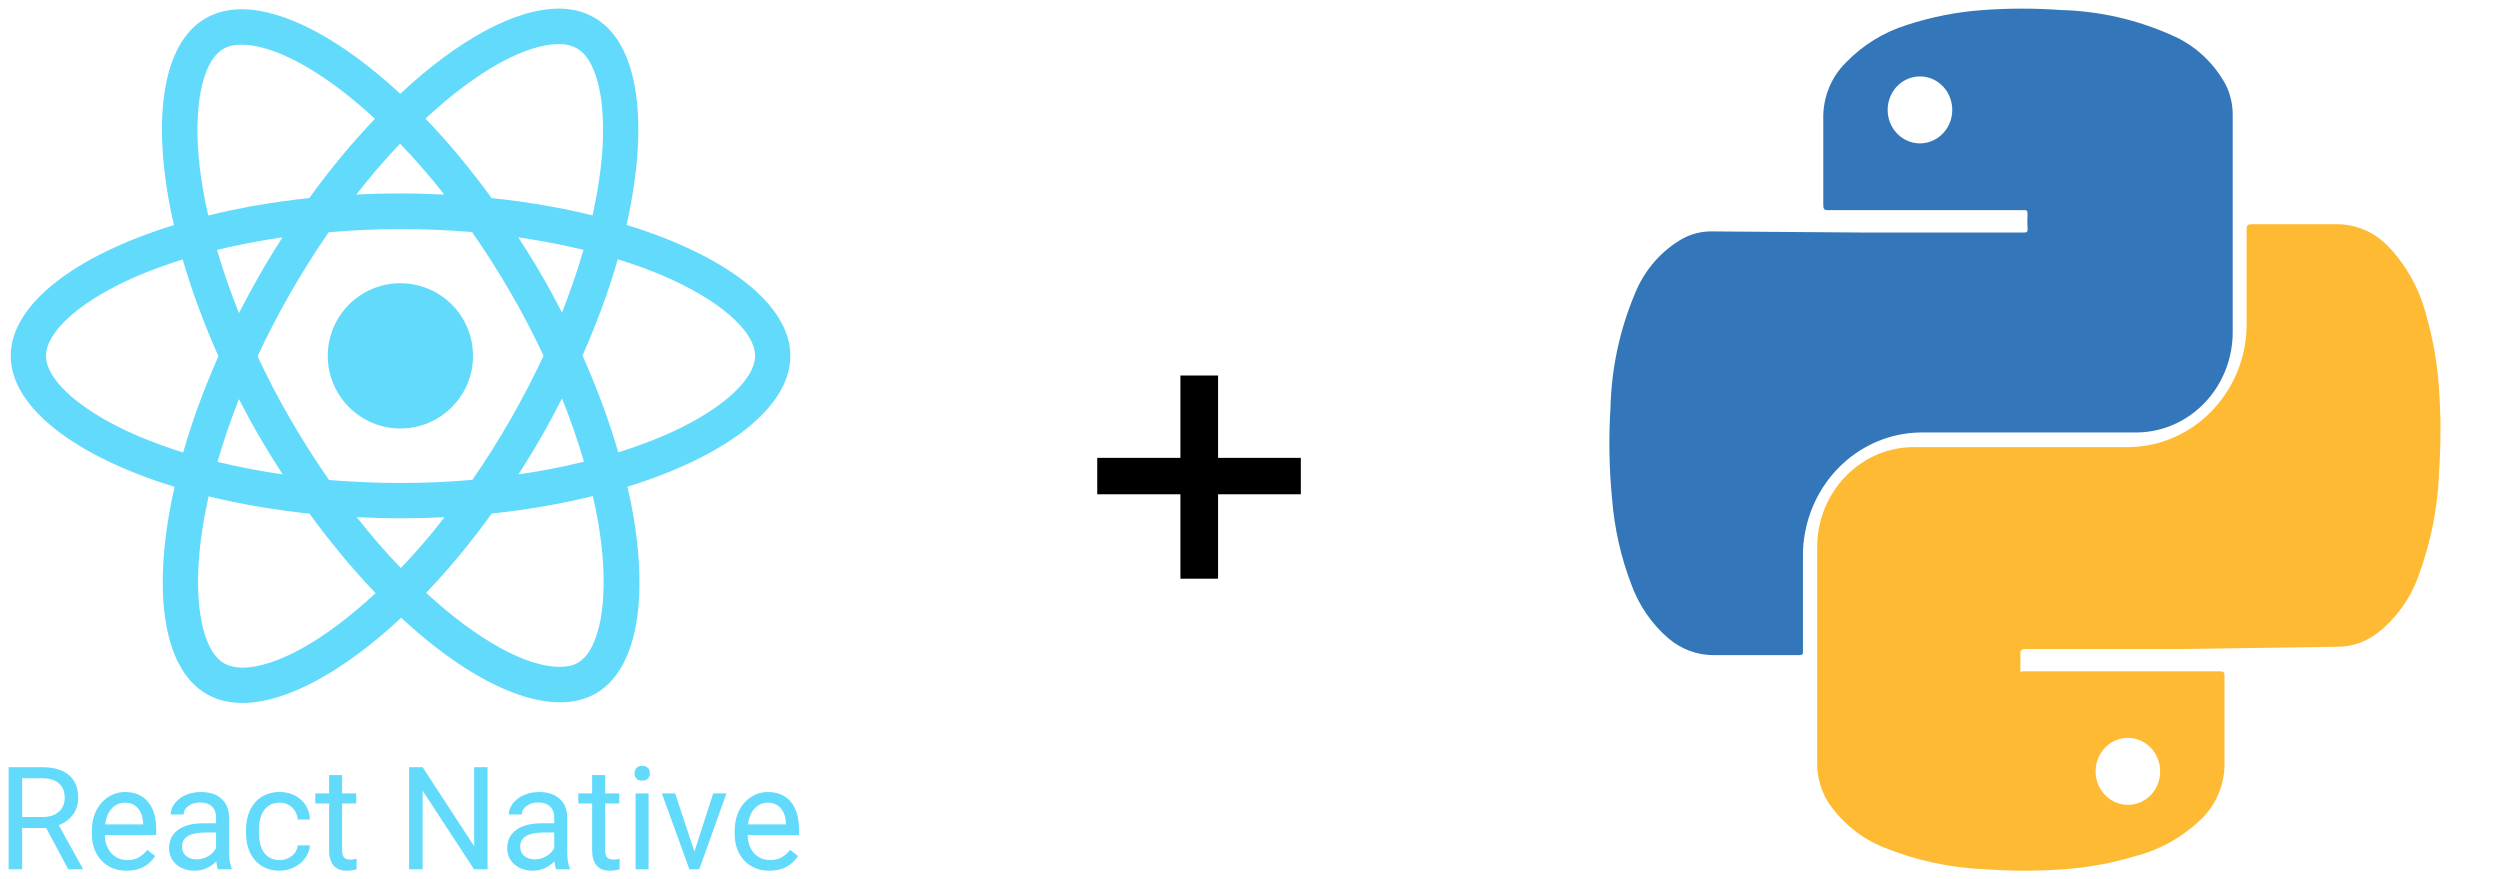 <svg width="145" height="51" viewBox="0 0 145 51" fill="none" xmlns="http://www.w3.org/2000/svg">
<path d="M34.56 40.218C37.15 38.724 37.731 34.07 36.394 28.226C42.109 26.465 45.842 23.626 45.842 20.64C45.842 17.654 42.091 14.806 36.339 13.045C37.666 7.183 37.076 2.519 34.477 1.025C33.88 0.677 33.183 0.502 32.422 0.5C32.42 0.5 32.418 0.5 32.417 0.5C32.415 0.5 32.414 0.5 32.413 0.5C29.879 0.504 26.565 2.31 23.214 5.441C19.858 2.325 16.54 0.537 14.006 0.537C13.231 0.537 12.531 0.712 11.922 1.062C9.332 2.556 8.752 7.21 10.088 13.054C4.355 14.824 0.622 17.654 0.622 20.64C0.622 23.626 4.373 26.475 10.125 28.235C8.798 34.097 9.388 38.761 11.987 40.254C12.586 40.605 13.287 40.77 14.061 40.77C16.596 40.77 19.914 38.964 23.269 35.83C26.624 38.946 29.943 40.734 32.477 40.734C33.251 40.734 33.952 40.568 34.56 40.218ZM35.832 15.036C36.745 15.321 37.611 15.635 38.422 15.976C41.685 17.368 43.796 19.193 43.796 20.64C43.786 22.087 41.676 23.921 38.413 25.304C37.62 25.645 36.754 25.949 35.86 26.235C35.334 24.428 34.643 22.548 33.786 20.621C34.634 18.704 35.316 16.833 35.832 15.036ZM15.065 25.359C15.499 26.097 15.941 26.816 16.393 27.516C15.084 27.323 13.821 27.083 12.613 26.788C12.954 25.599 13.379 24.373 13.858 23.147C14.236 23.884 14.632 24.622 15.065 25.359ZM12.586 14.492C13.793 14.206 15.065 13.957 16.383 13.764C15.932 14.473 15.48 15.202 15.056 15.948C14.632 16.686 14.236 17.423 13.858 18.16C13.374 16.959 12.95 15.735 12.586 14.492ZM14.937 20.668C15.508 19.433 16.153 18.197 16.845 16.99C17.564 15.746 18.301 14.566 19.066 13.469C20.439 13.349 21.831 13.285 23.232 13.285C24.633 13.285 26.015 13.349 27.38 13.46C28.145 14.557 28.891 15.727 29.61 16.962C30.311 18.17 30.947 19.396 31.527 20.631C30.947 21.866 30.311 23.101 29.619 24.309C28.901 25.553 28.163 26.733 27.398 27.83C26.025 27.95 24.633 28.014 23.232 28.014C21.831 28.014 20.449 27.95 19.084 27.839C18.319 26.742 17.573 25.572 16.854 24.337C16.153 23.129 15.517 21.903 14.937 20.668ZM30.062 13.764C31.371 13.957 32.634 14.197 33.841 14.492C33.5 15.681 33.076 16.907 32.597 18.133C32.219 17.395 31.823 16.658 31.389 15.921C30.965 15.183 30.514 14.464 30.062 13.764ZM31.399 25.332C31.823 24.594 32.219 23.848 32.597 23.11C33.081 24.312 33.505 25.536 33.869 26.779C32.661 27.074 31.389 27.323 30.072 27.516C30.523 26.806 30.975 26.078 31.399 25.332ZM32.417 2.556C32.839 2.556 33.179 2.648 33.463 2.804C34.717 3.523 35.261 6.261 34.837 9.782C34.735 10.648 34.57 11.561 34.367 12.492C32.56 12.049 30.588 11.708 28.514 11.487C27.27 9.782 25.979 8.233 24.679 6.879C27.681 4.088 30.5 2.558 32.417 2.556ZM25.767 11.284C24.937 11.247 24.089 11.22 23.232 11.22C22.375 11.22 21.509 11.238 20.67 11.284C21.461 10.256 22.307 9.271 23.204 8.335C24.062 9.219 24.919 10.206 25.767 11.284ZM12.946 2.841C13.222 2.675 13.582 2.592 14.006 2.592C15.914 2.592 18.743 4.113 21.748 6.888C20.458 8.242 19.167 9.782 17.941 11.487C15.858 11.708 13.886 12.049 12.079 12.501C11.867 11.579 11.71 10.685 11.6 9.828C11.167 6.307 11.701 3.569 12.946 2.841ZM10.623 26.244C9.71 25.958 8.844 25.645 8.042 25.304C4.779 23.912 2.668 22.087 2.668 20.64C2.668 19.193 4.779 17.359 8.042 15.976C8.834 15.635 9.701 15.331 10.595 15.045C11.12 16.852 11.812 18.732 12.669 20.659C11.821 22.576 11.139 24.447 10.623 26.244ZM14.042 38.724C13.628 38.715 13.278 38.632 13.001 38.475C11.748 37.756 11.203 35.019 11.628 31.498C11.729 30.631 11.895 29.719 12.098 28.788C13.904 29.23 15.877 29.572 17.951 29.793C19.195 31.498 20.485 33.046 21.785 34.401C18.78 37.194 15.96 38.724 14.042 38.724ZM23.25 32.945C22.393 32.06 21.536 31.074 20.688 29.995C21.518 30.032 22.366 30.06 23.223 30.06C24.08 30.06 24.946 30.042 25.785 29.995C24.994 31.024 24.148 32.008 23.25 32.945ZM24.716 34.383C26.007 33.028 27.297 31.489 28.523 29.784C30.606 29.562 32.579 29.221 34.385 28.77C34.597 29.701 34.763 30.595 34.864 31.452C35.298 34.973 34.763 37.711 33.519 38.439C33.242 38.605 32.883 38.678 32.459 38.678C30.551 38.678 27.721 37.158 24.716 34.383Z" fill="#61DAFB"/>
<path d="M23.223 24.852C25.549 24.852 27.435 22.966 27.435 20.64C27.435 18.313 25.549 16.428 23.223 16.428C20.896 16.428 19.011 18.314 19.011 20.64C19.011 22.966 20.896 24.852 23.223 24.852Z" fill="#61DAFB"/>
<path d="M7.249 45.938C6.9 45.938 6.575 46.035 6.274 46.23C5.975 46.423 5.742 46.691 5.574 47.035C5.409 47.377 5.326 47.766 5.326 48.202V48.341C5.326 48.997 5.513 49.521 5.887 49.914C6.261 50.305 6.747 50.5 7.343 50.5C8.08 50.5 8.633 50.216 9.002 49.65L8.542 49.292C8.404 49.471 8.243 49.615 8.058 49.723C7.874 49.832 7.649 49.886 7.383 49.886C7.009 49.886 6.7 49.753 6.456 49.487C6.215 49.219 6.089 48.868 6.078 48.434H9.059V48.121C9.059 47.419 8.9 46.88 8.583 46.503C8.266 46.126 7.821 45.938 7.249 45.938ZM8.306 47.816H6.103C6.151 47.418 6.279 47.109 6.485 46.889C6.691 46.667 6.945 46.556 7.249 46.556C7.564 46.556 7.813 46.662 7.997 46.873C8.182 47.082 8.285 47.377 8.306 47.759V47.816Z" fill="#61DAFB"/>
<path d="M37.247 44.417C37.1 44.417 36.989 44.459 36.913 44.543C36.84 44.627 36.804 44.73 36.804 44.852C36.804 44.974 36.84 45.076 36.913 45.157C36.989 45.238 37.1 45.279 37.247 45.279C37.393 45.279 37.505 45.238 37.58 45.157C37.656 45.076 37.694 44.974 37.694 44.852C37.694 44.73 37.656 44.627 37.58 44.543C37.505 44.459 37.394 44.417 37.247 44.417Z" fill="#61DAFB"/>
<path d="M46.342 48.121C46.342 47.419 46.184 46.88 45.867 46.503C45.55 46.126 45.105 45.938 44.533 45.938C44.183 45.938 43.858 46.035 43.557 46.23C43.259 46.423 43.026 46.691 42.858 47.035C42.693 47.377 42.61 47.766 42.61 48.202V48.341C42.61 48.997 42.797 49.521 43.171 49.914C43.545 50.305 44.03 50.5 44.626 50.5C45.364 50.5 45.917 50.216 46.285 49.65L45.826 49.292C45.688 49.471 45.526 49.615 45.342 49.723C45.157 49.831 44.933 49.886 44.667 49.886C44.293 49.886 43.984 49.753 43.74 49.487C43.498 49.219 43.373 48.868 43.362 48.434H46.342L46.342 48.121ZM45.59 47.816H43.387C43.435 47.418 43.563 47.109 43.769 46.889C43.975 46.667 44.23 46.556 44.533 46.556C44.836 46.556 45.097 46.662 45.281 46.873C45.465 47.082 45.568 47.377 45.59 47.759L45.59 47.816Z" fill="#61DAFB"/>
<path d="M4.236 47.243C4.437 46.969 4.537 46.648 4.537 46.279C4.537 45.699 4.357 45.257 3.997 44.954C3.639 44.65 3.127 44.498 2.46 44.498H0.5L0.5 50.418H1.285V48.023H2.675L3.96 50.418H4.798V50.37L3.407 47.857C3.762 47.721 4.038 47.517 4.236 47.243ZM2.484 47.385H1.285L1.285 45.141H2.48C2.892 45.143 3.207 45.242 3.423 45.438C3.643 45.633 3.753 45.913 3.753 46.279C3.753 46.615 3.637 46.883 3.407 47.084C3.179 47.285 2.872 47.385 2.484 47.385Z" fill="#61DAFB"/>
<path d="M13.283 47.365C13.272 46.92 13.123 46.572 12.836 46.32C12.549 46.065 12.152 45.938 11.645 45.938C11.325 45.938 11.031 45.997 10.762 46.116C10.497 46.236 10.285 46.398 10.128 46.604C9.974 46.808 9.896 47.019 9.896 47.239H10.653C10.653 47.046 10.744 46.882 10.925 46.747C11.107 46.611 11.332 46.544 11.6 46.544C11.906 46.544 12.138 46.622 12.296 46.779C12.453 46.934 12.531 47.142 12.531 47.405V47.751H11.799C11.168 47.751 10.677 47.878 10.327 48.133C9.981 48.385 9.807 48.74 9.807 49.198C9.807 49.575 9.945 49.886 10.222 50.133C10.501 50.377 10.857 50.499 11.291 50.499C11.776 50.499 12.194 50.317 12.543 49.954C12.57 50.177 12.605 50.331 12.649 50.418H13.438V50.352C13.335 50.114 13.283 49.793 13.283 49.389L13.283 47.365ZM12.531 49.186C12.436 49.381 12.283 49.54 12.072 49.662C11.86 49.784 11.636 49.845 11.4 49.845C11.165 49.845 10.952 49.778 10.794 49.646C10.637 49.513 10.559 49.328 10.559 49.093C10.559 48.553 11.02 48.284 11.941 48.284H12.531L12.531 49.186Z" fill="#61DAFB"/>
<path d="M40.276 49.398L39.158 46.019H38.39L39.983 50.418H40.557L42.134 46.019H41.366L40.276 49.398Z" fill="#61DAFB"/>
<path d="M35.206 49.727C35.133 49.638 35.096 49.505 35.096 49.329V46.601H35.917V46.019H35.096V44.954H34.344V46.019H33.543V46.601H34.344V49.329C34.344 49.703 34.429 49.992 34.6 50.195C34.771 50.398 35.024 50.5 35.36 50.5C35.548 50.5 35.74 50.473 35.938 50.419V49.809C35.786 49.841 35.667 49.858 35.58 49.858C35.404 49.858 35.279 49.814 35.206 49.727Z" fill="#61DAFB"/>
<path d="M16.93 49.642C16.73 49.804 16.495 49.885 16.227 49.885C15.839 49.885 15.541 49.749 15.332 49.475C15.124 49.201 15.019 48.81 15.019 48.304V48.161C15.019 47.641 15.124 47.244 15.332 46.97C15.544 46.693 15.841 46.555 16.223 46.555C16.507 46.555 16.746 46.647 16.938 46.832C17.134 47.013 17.242 47.246 17.264 47.531H17.975C17.953 47.059 17.779 46.676 17.451 46.38C17.125 46.085 16.716 45.937 16.223 45.937C15.822 45.937 15.473 46.029 15.178 46.214C14.885 46.398 14.66 46.657 14.503 46.99C14.345 47.324 14.267 47.704 14.267 48.133V48.259C14.267 48.953 14.443 49.5 14.796 49.901C15.151 50.3 15.628 50.499 16.227 50.499C16.525 50.499 16.807 50.431 17.072 50.296C17.341 50.16 17.555 49.979 17.715 49.751C17.875 49.523 17.962 49.283 17.975 49.031H17.264C17.242 49.275 17.131 49.479 16.93 49.642Z" fill="#61DAFB"/>
<path d="M27.501 49.081L24.513 44.498H23.728V50.418H24.513V45.856L27.493 50.418H28.278V44.498H27.501V49.081Z" fill="#61DAFB"/>
<path d="M32.897 47.365C32.886 46.92 32.737 46.572 32.449 46.32C32.162 46.065 31.765 45.938 31.258 45.938C30.938 45.938 30.644 45.997 30.376 46.116C30.11 46.236 29.899 46.398 29.742 46.604C29.587 46.808 29.51 47.019 29.51 47.239H30.266C30.266 47.046 30.357 46.882 30.539 46.747C30.72 46.611 30.945 46.544 31.214 46.544C31.52 46.544 31.752 46.622 31.909 46.779C32.066 46.934 32.145 47.142 32.145 47.405V47.751H31.413C30.781 47.751 30.291 47.878 29.941 48.133C29.594 48.385 29.42 48.74 29.42 49.198C29.42 49.575 29.559 49.886 29.835 50.133C30.114 50.377 30.471 50.499 30.904 50.499C31.39 50.499 31.807 50.317 32.157 49.954C32.184 50.177 32.219 50.331 32.263 50.418H33.052V50.352C32.949 50.114 32.897 49.793 32.897 49.389L32.897 47.365ZM32.145 49.186C32.049 49.381 31.896 49.54 31.685 49.662C31.474 49.784 31.25 49.845 31.014 49.845C30.778 49.845 30.565 49.778 30.408 49.646C30.251 49.513 30.172 49.328 30.172 49.093C30.172 48.553 30.633 48.284 31.555 48.284H32.144L32.145 49.186Z" fill="#61DAFB"/>
<path d="M37.617 46.019H36.865V50.418H37.617V46.019Z" fill="#61DAFB"/>
<path d="M19.951 49.727C19.878 49.638 19.841 49.505 19.841 49.329V46.601H20.662V46.019H19.841V44.954H19.089V46.019H18.288V46.601H19.089V49.329C19.089 49.703 19.174 49.992 19.345 50.195C19.516 50.398 19.769 50.5 20.105 50.5C20.293 50.5 20.485 50.473 20.683 50.419V49.809C20.531 49.841 20.412 49.858 20.325 49.858C20.149 49.858 20.024 49.814 19.951 49.727Z" fill="#61DAFB"/>
<path d="M68.464 33.564V28.668H63.64V26.556H68.464V21.78H70.648V26.556H75.448V28.668H70.648V33.564H68.464Z" fill="black"/>
<path d="M108.107 13.487H117.334C117.544 13.487 117.618 13.487 117.597 13.214C117.581 12.945 117.581 12.676 117.597 12.407C117.597 12.221 117.544 12.167 117.376 12.189H106.034C105.802 12.189 105.75 12.123 105.75 11.894C105.75 10.236 105.75 8.621 105.75 6.909C105.734 6.299 105.843 5.693 106.068 5.129C106.292 4.566 106.629 4.057 107.055 3.636C108.038 2.618 109.249 1.869 110.579 1.454C112.024 0.98 113.518 0.687 115.03 0.582C116.533 0.473 118.041 0.473 119.544 0.582C121.745 0.64 123.917 1.132 125.941 2.033C127.278 2.598 128.391 3.617 129.097 4.923C129.361 5.46 129.498 6.055 129.497 6.658C129.497 10.847 129.497 15.036 129.497 19.236C129.501 20.01 129.356 20.778 129.07 21.494C128.784 22.209 128.363 22.859 127.832 23.403C127.301 23.948 126.67 24.377 125.977 24.666C125.283 24.954 124.541 25.096 123.794 25.083H111.536C109.934 25.067 108.377 25.63 107.131 26.675C105.885 27.72 105.028 29.182 104.708 30.81C104.61 31.294 104.564 31.788 104.572 32.282V37.737C104.572 37.944 104.571 37.998 104.319 37.998C102.688 37.998 101.047 37.998 99.416 37.998C98.463 38.006 97.537 37.671 96.796 37.049C95.81 36.209 95.055 35.114 94.608 33.875C94.01 32.303 93.638 30.65 93.503 28.966C93.33 27.198 93.297 25.417 93.408 23.643C93.465 21.353 93.951 19.096 94.839 16.999C95.391 15.645 96.37 14.526 97.617 13.825C98.119 13.56 98.674 13.422 99.237 13.421L108.107 13.487ZM113.231 6.385C113.233 6.001 113.124 5.624 112.92 5.303C112.715 4.983 112.424 4.732 112.082 4.583C111.74 4.435 111.363 4.395 110.999 4.469C110.635 4.542 110.3 4.726 110.037 4.997C109.774 5.268 109.595 5.614 109.522 5.991C109.448 6.368 109.485 6.759 109.626 7.115C109.768 7.47 110.008 7.774 110.316 7.988C110.624 8.202 110.987 8.316 111.358 8.316C111.847 8.316 112.317 8.118 112.667 7.763C113.017 7.408 113.22 6.925 113.231 6.418V6.385Z" fill="#3377BA"/>
<path d="M126.665 37.641H117.486C117.244 37.641 117.171 37.707 117.181 37.958C117.192 38.208 117.181 38.514 117.181 38.786C117.181 39.059 117.181 38.95 117.328 38.939H128.715C128.947 38.939 129.02 38.939 129.02 39.244C129.02 40.89 129.02 42.514 129.02 44.193C129.035 44.803 128.927 45.409 128.702 45.972C128.478 46.535 128.142 47.044 127.716 47.464C126.642 48.519 125.324 49.27 123.889 49.644C122.519 50.06 121.109 50.319 119.684 50.418C118.186 50.527 116.682 50.527 115.183 50.418C113.148 50.346 111.139 49.915 109.243 49.143C107.978 48.633 106.883 47.755 106.089 46.614C105.63 45.921 105.387 45.099 105.395 44.259C105.395 40.094 105.395 35.919 105.395 31.754C105.393 30.984 105.54 30.221 105.826 29.51C106.111 28.798 106.53 28.153 107.059 27.611C107.587 27.07 108.214 26.642 108.903 26.354C109.592 26.066 110.33 25.923 111.073 25.933H123.322C124.932 25.951 126.497 25.385 127.749 24.335C129 23.284 129.859 21.814 130.177 20.177C130.266 19.714 130.308 19.242 130.303 18.77C130.303 16.95 130.303 15.14 130.303 13.319C130.303 13.047 130.387 13.004 130.618 13.004C132.217 13.004 133.772 13.004 135.402 13.004C135.988 12.985 136.572 13.094 137.115 13.323C137.658 13.552 138.149 13.896 138.556 14.333C139.598 15.435 140.344 16.799 140.722 18.291C141.13 19.71 141.38 21.173 141.469 22.651C141.574 24.209 141.574 25.771 141.469 27.328C141.397 29.399 140.996 31.444 140.281 33.379C139.802 34.736 138.946 35.916 137.821 36.769C137.155 37.26 136.356 37.519 135.539 37.511L126.665 37.641ZM125.288 44.738C125.288 44.354 125.178 43.978 124.972 43.659C124.766 43.34 124.472 43.091 124.13 42.944C123.787 42.798 123.41 42.76 123.047 42.836C122.684 42.912 122.35 43.098 122.089 43.37C121.828 43.643 121.65 43.989 121.579 44.367C121.508 44.744 121.547 45.134 121.69 45.489C121.833 45.843 122.075 46.145 122.384 46.357C122.693 46.569 123.056 46.681 123.427 46.679C123.673 46.679 123.916 46.628 124.144 46.53C124.371 46.432 124.577 46.288 124.75 46.106C124.923 45.925 125.06 45.709 125.152 45.473C125.244 45.236 125.291 44.983 125.288 44.727V44.738Z" fill="#FEBA33"/>
</svg>
